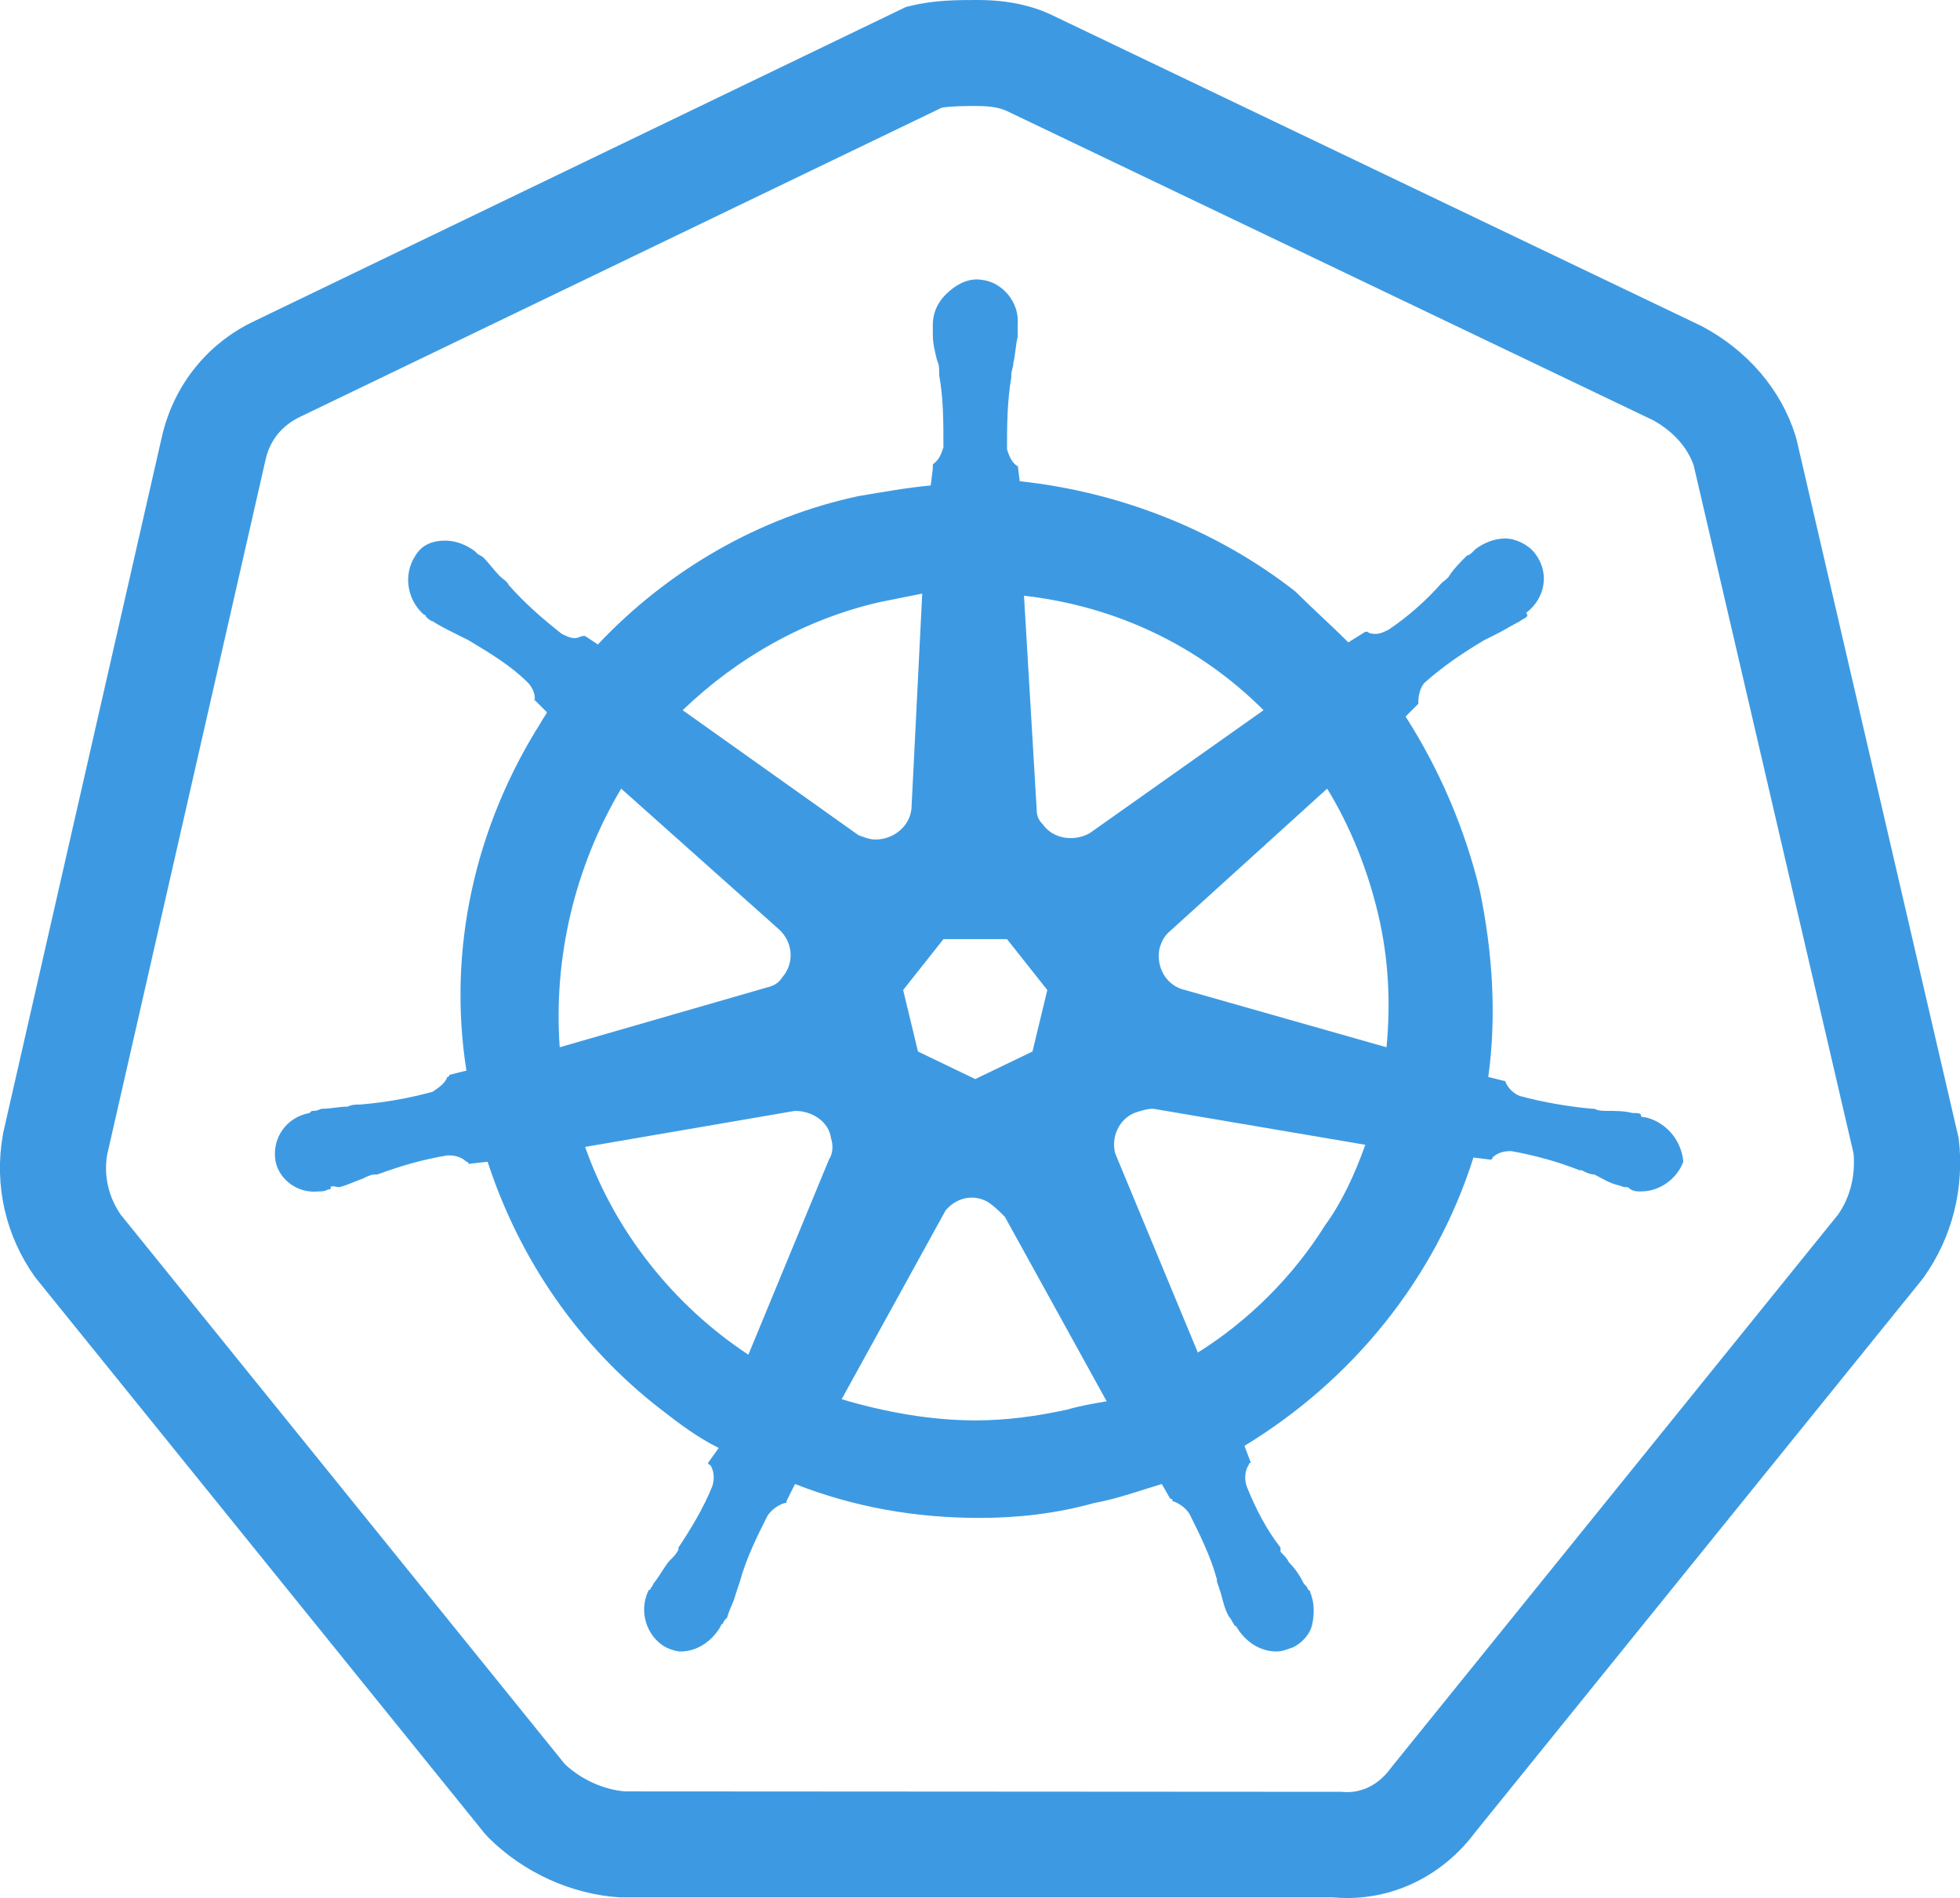 <?xml version="1.0" encoding="utf-8"?>
<!-- Generator: Adobe Illustrator 22.0.0, SVG Export Plug-In . SVG Version: 6.00 Build 0)  -->
<svg version="1.1" id="Layer_1" xmlns="http://www.w3.org/2000/svg" xmlns:xlink="http://www.w3.org/1999/xlink" x="0px" y="0px"
	 viewBox="0 0 92.45 89.53" enable-background="new 0 0 92.45 89.53" xml:space="preserve">
<title>Kubernetes_Logo_Hrz_lockup_REV</title>
<g id="Layer_2_1_">
	<g id="Layer_1-2">
		<g>
			<path fill="#3D9AE2" d="M63.54,89.53c-0.22,0-0.44-0.01-0.67-0.03l-33.62,0c-2.29-0.14-4.56-1.17-6.22-2.83l-0.18-0.2L1.66,60.25
				c-1.4-1.96-1.94-4.34-1.53-6.69l0.02-0.12l7.5-32.9c0.57-2.41,2.16-4.37,4.38-5.41l30.7-14.8l0.25-0.06C44.09,0,45.2,0,46.1,0
				c1.41,0,2.59,0.25,3.62,0.76l30.56,14.63c2.16,1.15,3.73,2.99,4.41,5.16l0.05,0.18l7.65,32.97c0.28,2.35-0.31,4.67-1.65,6.55
				l-0.09,0.12L69.58,86.43C68.1,88.41,65.89,89.53,63.54,89.53z M29.48,84.5l33.79,0.02c0.89,0.1,1.73-0.3,2.31-1.09l0.07-0.09
				L86.7,57.29c0.57-0.82,0.82-1.83,0.73-2.88l-7.54-32.45c-0.29-0.86-0.99-1.63-1.92-2.14L47.52,5.25C47.17,5.08,46.7,5,46.1,5
				c-0.57,0-1.2,0-1.68,0.08L14.18,19.65c-0.87,0.41-1.44,1.1-1.65,2.02L5.05,54.49c-0.16,0.98,0.07,1.97,0.64,2.8l20.95,25.92
				C27.41,83.94,28.48,84.42,29.48,84.5z"/>
		</g>
		<path fill="#3D9AE2" d="M77.6,52.7L77.6,52.7c-0.1,0-0.2,0-0.2-0.1s-0.2-0.1-0.4-0.1c-0.4-0.1-0.8-0.1-1.2-0.1
			c-0.2,0-0.4,0-0.6-0.1h-0.1c-1.1-0.1-2.3-0.3-3.4-0.6c-0.3-0.1-0.6-0.4-0.7-0.7c0.1,0,0,0,0,0l0,0l-0.8-0.2
			c0.4-2.9,0.2-5.9-0.4-8.8c-0.7-2.9-1.9-5.7-3.5-8.2l0.6-0.6l0,0v-0.1c0-0.3,0.1-0.7,0.3-0.9c0.9-0.8,1.8-1.4,2.8-2l0,0
			c0.2-0.1,0.4-0.2,0.6-0.3c0.4-0.2,0.7-0.4,1.1-0.6c0.1-0.1,0.2-0.1,0.3-0.2s0-0.1,0-0.2l0,0c0.9-0.7,1.1-1.9,0.4-2.8
			c-0.3-0.4-0.9-0.7-1.4-0.7s-1,0.2-1.4,0.5l0,0L69.5,26c-0.1,0.1-0.2,0.2-0.3,0.2c-0.3,0.3-0.6,0.6-0.8,0.9
			c-0.1,0.2-0.3,0.3-0.4,0.4l0,0c-0.7,0.8-1.6,1.6-2.5,2.2c-0.2,0.1-0.4,0.2-0.6,0.2c-0.1,0-0.3,0-0.4-0.1h-0.1l-0.8,0.5
			c-0.8-0.8-1.7-1.6-2.5-2.4c-3.7-2.9-8.3-4.7-13-5.2L48,21.9l0,0l0,0.1c-0.3-0.2-0.4-0.5-0.5-0.8c0-1.1,0-2.2,0.2-3.4v-0.1
			c0-0.2,0.1-0.4,0.1-0.6c0.1-0.4,0.1-0.8,0.2-1.2v-0.6l0,0c0.1-1-0.7-2-1.7-2.1c-0.6-0.1-1.2,0.2-1.7,0.7c-0.4,0.4-0.6,0.9-0.6,1.4
			l0,0v0.5c0,0.4,0.1,0.8,0.2,1.2c0.1,0.2,0.1,0.4,0.1,0.6v0.1c0.2,1.1,0.2,2.2,0.2,3.4c-0.1,0.3-0.2,0.6-0.5,0.8v0.2l0,0l-0.1,0.8
			c-1.1,0.1-2.2,0.3-3.4,0.5c-4.7,1-9,3.5-12.3,7L27.6,30h-0.1c-0.1,0-0.2,0.1-0.4,0.1c-0.2,0-0.4-0.1-0.6-0.2
			c-0.9-0.7-1.8-1.5-2.5-2.3l0,0c-0.1-0.2-0.3-0.3-0.4-0.4c-0.3-0.3-0.5-0.6-0.8-0.9c-0.1-0.1-0.2-0.1-0.3-0.2S22.4,26,22.4,26l0,0
			c-0.4-0.3-0.9-0.5-1.4-0.5c-0.6,0-1.1,0.2-1.4,0.7C19,27.1,19.2,28.3,20,29l0,0c0.1,0,0.1,0.1,0.1,0.1s0.2,0.2,0.3,0.2
			c0.3,0.2,0.7,0.4,1.1,0.6c0.2,0.1,0.4,0.2,0.6,0.3l0,0c1,0.6,2,1.2,2.8,2c0.2,0.2,0.4,0.6,0.3,0.9V33l0,0l0.6,0.6
			c-0.1,0.2-0.2,0.3-0.3,0.5C22.4,39,21.1,44.8,22,50.5l-0.8,0.2l0,0c0,0.1-0.1,0.1-0.1,0.1c-0.1,0.3-0.4,0.5-0.7,0.7
			c-1.1,0.3-2.2,0.5-3.4,0.6l0,0c-0.2,0-0.4,0-0.6,0.1c-0.4,0-0.8,0.1-1.2,0.1c-0.1,0-0.2,0.1-0.4,0.1c-0.1,0-0.1,0-0.2,0.1l0,0
			c-1.1,0.2-1.8,1.2-1.6,2.3l0,0c0.2,0.9,1.1,1.5,2,1.4c0.2,0,0.3,0,0.5-0.1l0,0c0.1,0,0.1,0,0.1-0.1s0.3,0,0.4,0
			c0.4-0.1,0.8-0.3,1.1-0.4c0.2-0.1,0.4-0.2,0.6-0.2h0.1c1.1-0.4,2.1-0.7,3.3-0.9h0.1c0.3,0,0.6,0.1,0.8,0.3c0.1,0,0.1,0.1,0.1,0.1
			l0,0l0.9-0.1c1.5,4.6,4.3,8.7,8.2,11.7c0.9,0.7,1.7,1.3,2.7,1.8L33.4,69l0,0c0,0.1,0.1,0.1,0.1,0.1c0.2,0.3,0.2,0.7,0.1,1
			c-0.4,1-1,2-1.6,2.9v0.1c-0.1,0.2-0.2,0.3-0.4,0.5s-0.4,0.6-0.7,1c-0.1,0.1-0.1,0.2-0.2,0.3c0,0,0,0.1-0.1,0.1l0,0
			c-0.5,1-0.1,2.2,0.8,2.7c0.2,0.1,0.5,0.2,0.7,0.2c0.8,0,1.5-0.5,1.9-1.2l0,0c0,0,0-0.1,0.1-0.1c0-0.1,0.1-0.2,0.2-0.3
			c0.1-0.4,0.3-0.7,0.4-1.1l0.2-0.6l0,0c0.3-1.1,0.8-2.1,1.3-3.1c0.2-0.3,0.5-0.5,0.8-0.6c0.1,0,0.1,0,0.1-0.1l0,0l0.4-0.8
			c2.8,1.1,5.7,1.6,8.7,1.6c1.8,0,3.6-0.2,5.4-0.7c1.1-0.2,2.2-0.6,3.2-0.9l0.4,0.7l0,0c0.1,0,0.1,0,0.1,0.1
			c0.3,0.1,0.6,0.3,0.8,0.6c0.5,1,1,2,1.3,3.1v0.1l0.2,0.6c0.1,0.4,0.2,0.8,0.4,1.1c0.1,0.1,0.1,0.2,0.2,0.3c0,0,0,0.1,0.1,0.1l0,0
			c0.4,0.7,1.1,1.2,1.9,1.2c0.3,0,0.5-0.1,0.8-0.2c0.4-0.2,0.8-0.6,0.9-1.1c0.1-0.5,0.1-1-0.1-1.5l0,0c0-0.1-0.1-0.1-0.1-0.1
			c0-0.1-0.1-0.2-0.2-0.3c-0.2-0.4-0.4-0.7-0.7-1c-0.1-0.2-0.2-0.3-0.4-0.5V73c-0.7-0.9-1.2-1.9-1.6-2.9c-0.1-0.3-0.1-0.7,0.1-1
			C58.9,69,59,69,59,69l0,0l-0.3-0.8c5.1-3.1,9-7.9,10.8-13.6l0.8,0.1l0,0c0.1,0,0.1-0.1,0.1-0.1c0.2-0.2,0.5-0.3,0.8-0.3h0.1
			c1.1,0.2,2.2,0.5,3.2,0.9h0.1c0.2,0.1,0.4,0.2,0.6,0.2c0.4,0.2,0.7,0.4,1.1,0.5c0.1,0,0.2,0.1,0.4,0.1c0.1,0,0.1,0,0.2,0.1l0,0
			c0.2,0.1,0.3,0.1,0.5,0.1c0.9,0,1.7-0.6,2-1.4C79.3,53.7,78.5,52.9,77.6,52.7z M48.7,49.6L46,50.9l-2.7-1.3l-0.7-2.9l1.9-2.4h3
			l1.9,2.4L48.7,49.6z M65,43.1c0.5,2.1,0.6,4.2,0.4,6.3l-9.5-2.7l0,0c-0.9-0.2-1.4-1.1-1.2-2c0.1-0.3,0.2-0.5,0.4-0.7l7.5-6.8
			C63.7,39,64.5,41,65,43.1z M59.6,33.5l-8.2,5.8c-0.7,0.4-1.7,0.3-2.2-0.4c-0.2-0.2-0.3-0.4-0.3-0.7l-0.6-10.1
			C52.7,28.6,56.6,30.5,59.6,33.5L59.6,33.5z M41.5,28.4l2-0.4L43,38l0,0c0,0.9-0.8,1.6-1.7,1.6c-0.3,0-0.5-0.1-0.8-0.2l-8.3-5.9
			C34.8,31,38,29.2,41.5,28.4z M29.3,37.2l7.4,6.6l0,0c0.7,0.6,0.8,1.6,0.2,2.3c-0.2,0.3-0.4,0.4-0.8,0.5l-9.7,2.8
			C26.1,45.2,27.1,40.9,29.3,37.2z M27.6,54.1l9.9-1.7c0.8,0,1.6,0.5,1.7,1.3c0.1,0.3,0.1,0.7-0.1,1l0,0l-3.8,9.2
			C31.8,61.6,29,58.1,27.6,54.1z M50.3,66.5C48.9,66.8,47.5,67,46,67c-2.1,0-4.3-0.4-6.3-1l4.9-8.9c0.5-0.6,1.3-0.8,2-0.4
			c0.3,0.2,0.5,0.4,0.8,0.7l0,0l4.8,8.7C51.6,66.2,51,66.3,50.3,66.5z M62.5,57.8c-1.5,2.4-3.6,4.5-6,6l-3.9-9.4
			c-0.2-0.8,0.2-1.6,0.9-1.9c0.3-0.1,0.6-0.2,0.9-0.2l10,1.7C63.9,55.4,63.3,56.7,62.5,57.8z"/>
	</g>
</g>
</svg>
